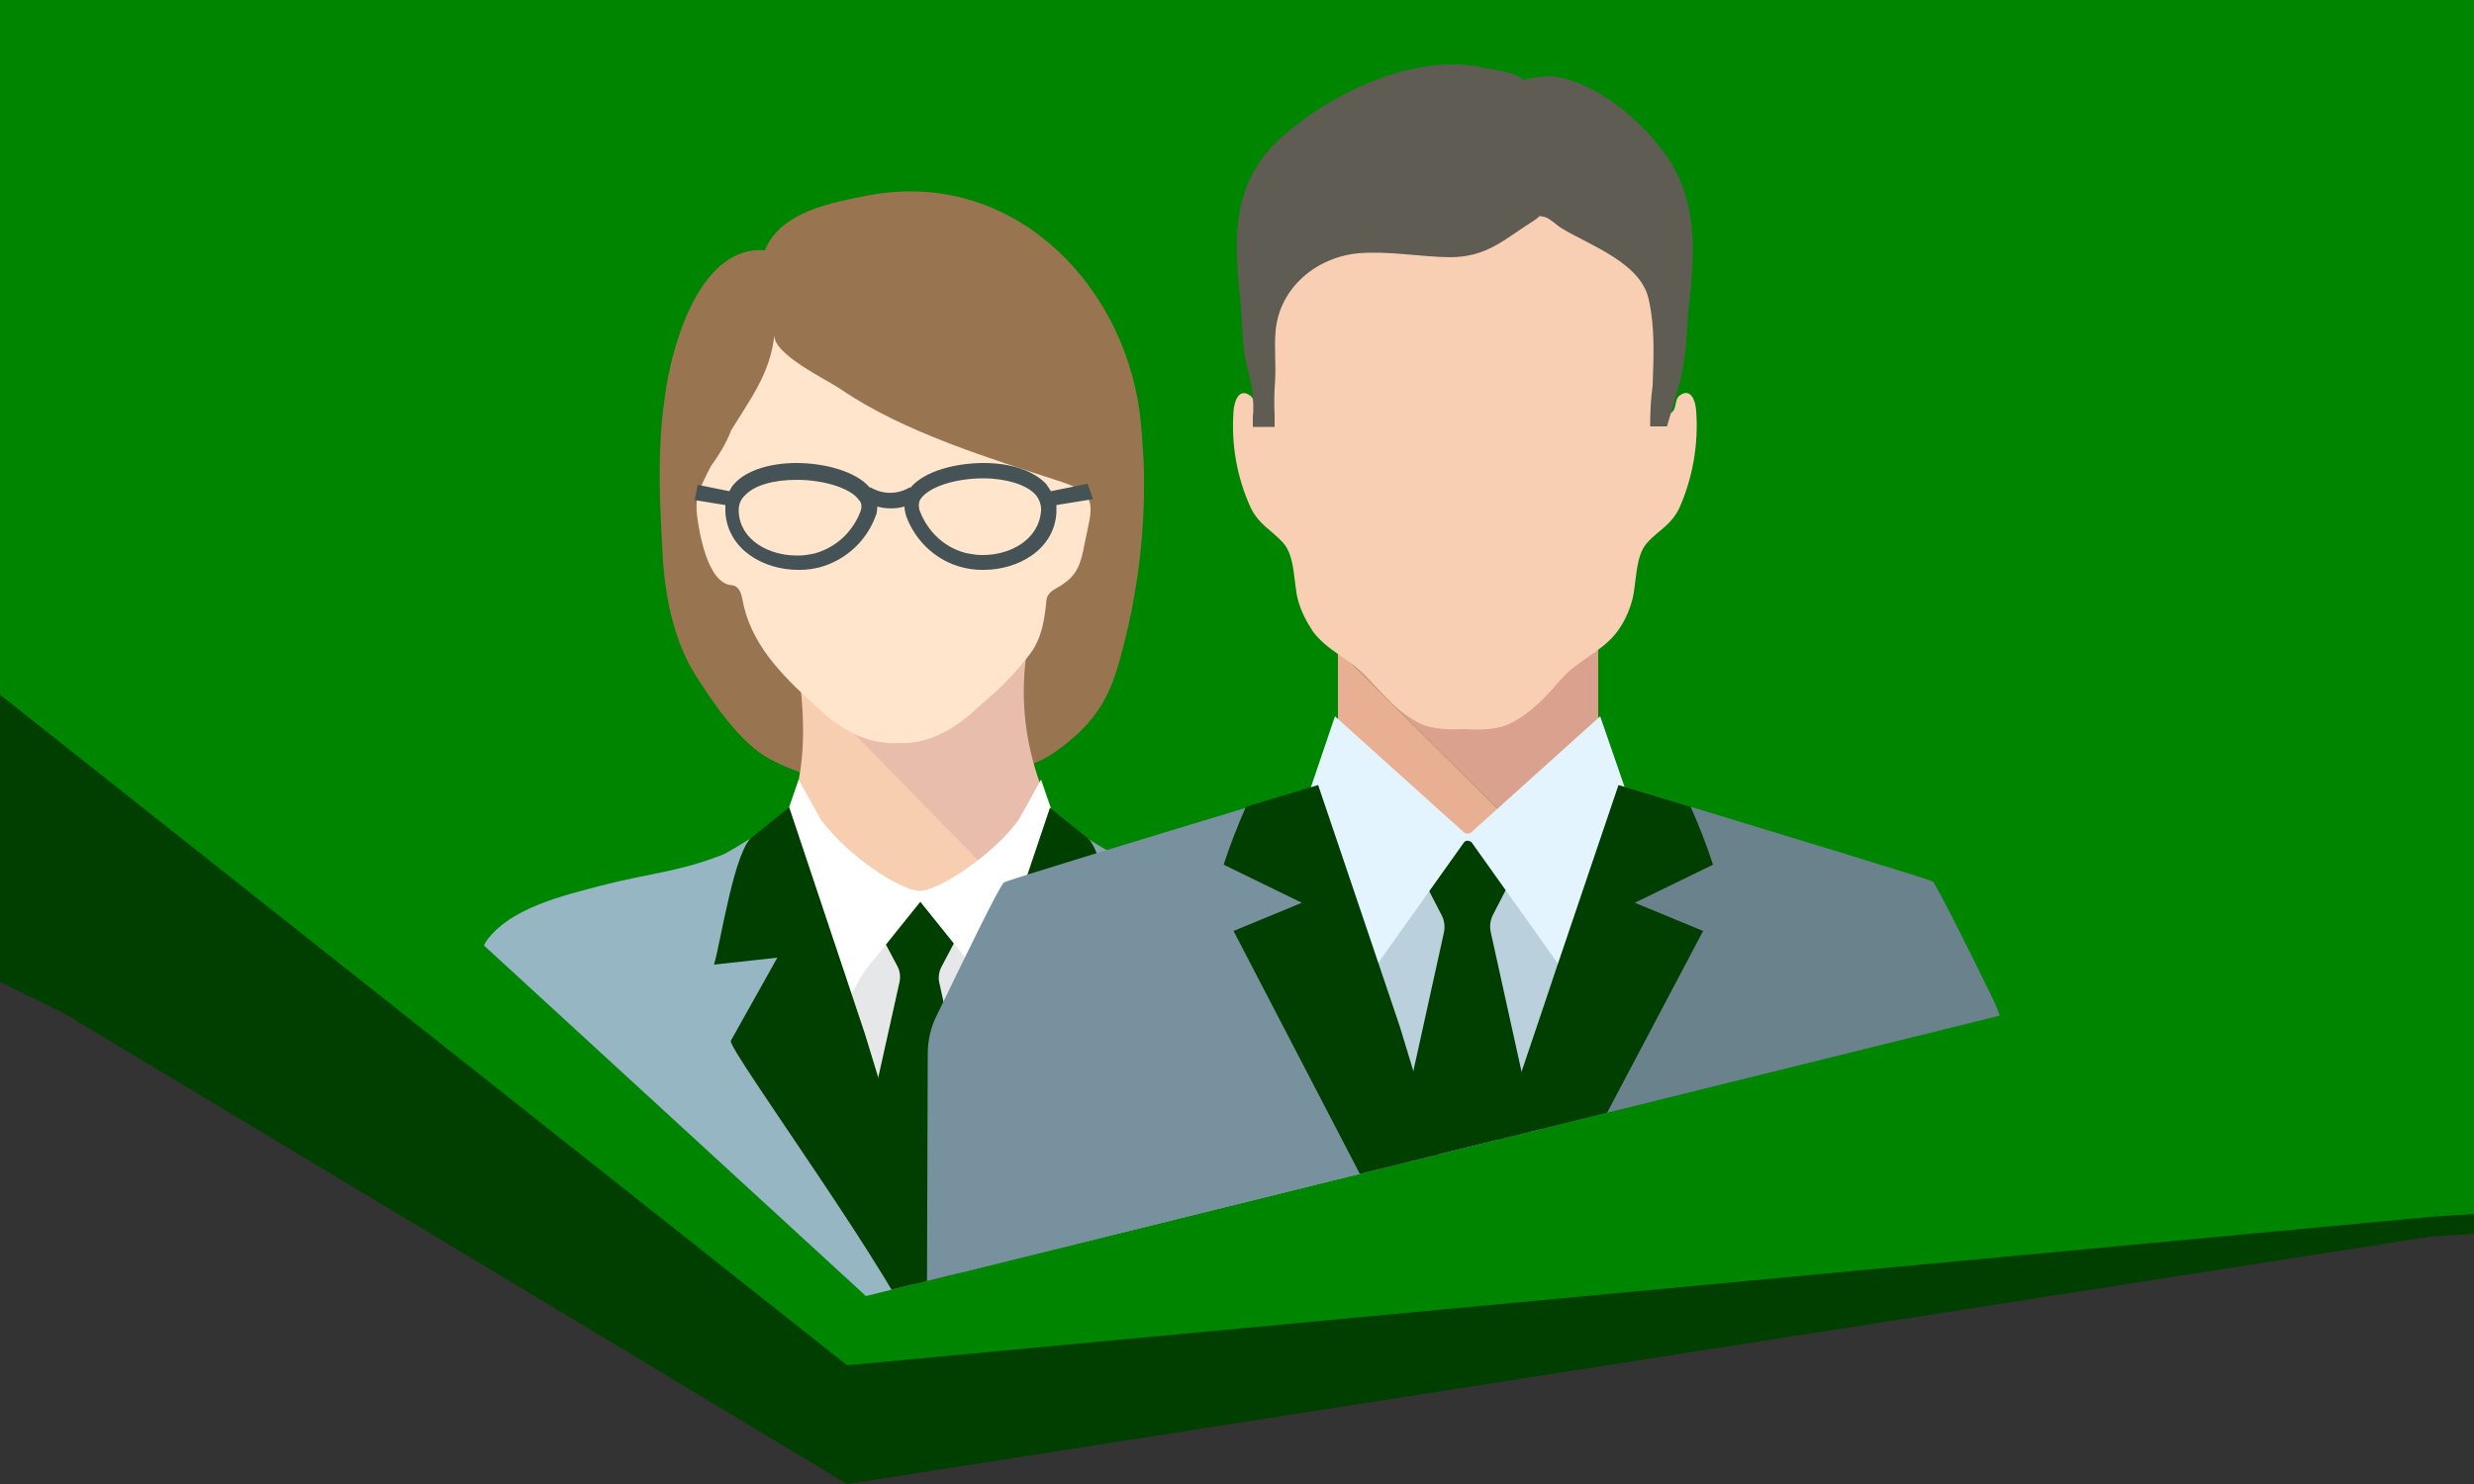 <?xml version="1.0" encoding="UTF-8"?> <!-- Generator: Adobe Illustrator 23.0.1, SVG Export Plug-In . SVG Version: 6.00 Build 0) --> <svg xmlns="http://www.w3.org/2000/svg" xmlns:xlink="http://www.w3.org/1999/xlink" id="Layer_1" x="0px" y="0px" viewBox="0 0 500 300" style="enable-background:new 0 0 500 300;" xml:space="preserve"><rect x="0" y="0" width="500" height="300" fill="#333333" stroke="none"/> <style type="text/css"> .st0{fill:#003F00;} .st1{fill:#008500;} .st2{clip-path:url(#SVGID_2_);} .st3{fill:#2B2924;} .st4{fill:#997450;} .st5{fill:#F7CEAF;} .st6{fill:#E8BDAC;} .st7{fill:#FFE5CB;} .st8{fill:#E6E7E8;} .st9{fill:#97B6C4;} .st10{fill:#87A5AF;} .st11{fill:#FFFFFF;} .st12{fill:#455256;} .st13{fill:#E8AF93;} .st14{fill:#DBA18F;} .st15{fill:#F9CFB3;} .st16{fill:#5F5C54;} .st17{fill:#BAD1DD;} .st18{fill:#78919E;} .st19{fill:#6A828C;} .st20{fill:#E4F4FF;} </style> <polygon class="st0" points="13.2,205 171.2,300 491.1,250 506,249 506,-6 1.1,-6 -3,197 "></polygon> <polygon class="st1" points="-24.8,120.8 171.2,276 491.1,246 506,245 506,-30 1.1,-30 -52.7,110.7 "></polygon> <title>1</title> <g> <g> <g> <g> <g> <g> <defs> <polygon id="SVGID_1_" points="-15.3,87.3 -3.1,-105.9 258.3,17 500,-105.9 500,181.6 175,262 "></polygon> </defs> <clipPath id="SVGID_2_"> <use xlink:href="#SVGID_1_" style="overflow:visible;"></use> </clipPath> <g class="st2"> <g> <g> <g id="OBJECTS"> <g id="_4"> <path class="st3" d="M150.8,55.5l1.9-2L150.8,55.5z"></path> <path class="st4" d="M231.1,92.6c-0.2-3.1-0.4-6.4-0.8-9.5c-3.7-26.6-26.3-49-54.8-43.6c-7.1,1.4-17.8,3.2-20.9,11.1 c-12.7-1-18.3,17.7-19.9,27.4c-0.3,2-0.6,4-0.8,5.9c-1,9.3-0.5,18.6,0,27.9c0.4,8.3,2.2,17.8,6.8,24.9 c3.5,5.5,8.9,13.5,14.8,16.7c12.3,6.6,25.6,5.9,38.8,3.9c6.6-1,13.4-1.3,19.1-5.4c7.1-5.1,10.6-9.9,12.9-18.5 C230,120.2,231.7,106.4,231.1,92.6z"></path> <path class="st5" d="M161.5,157.2c-2,9.5,22.7,27.8,22.7,27.8l16.5-8.5l-39.2-39.8C161.5,136.9,163.3,147.7,161.5,157.2z "></path> <path class="st6" d="M207.4,132.6c1.7-11.5-45.9,4.3-45.9,4.3l41.3,42.3l8.2-18.7C207.4,151.6,206.1,142.1,207.4,132.6z"></path> <path class="st7" d="M208.1,132.3c2.5-3.3,3-7.1,3.4-11c0.2-1.7,1.8-2.2,3.2-3.1c2.9-2,3.7-3.9,4.5-8.3 c1.5-7.4,3-10-4.7-12.5c-14.3-4.7-31.9-10-44.7-18.8c-2.8-1.9-13.6-7-13.3-10.9c-0.8,7.8-4.9,13-8.8,19.4c0,0,0,0,0,0.1 c-1,2.5-2.4,4.8-4,7c-1,1.9-2,3.9-2.7,5.9c-0.3,1.4-0.3,2.8-0.1,4.3c0.3,2.3,1.9,13.6,7,13.9c1.3,0.1,1.9,1.5,2.1,2.7 c1.6,9,7.7,15.2,14.5,21.4l1.4,1.3c5.2,4.7,10.4,6.8,15.5,6.5c5.1,0.3,10.3-1.8,15.5-6.5c0.9-0.8,2-1.8,2.9-2.6 C202.9,138.5,205.6,135.5,208.1,132.3z"></path> <path class="st8" d="M207.3,198.4c-5.1-6.7-12.8-13.9-21.5-16.2c-8.6,2.2-16.3,9.4-21.5,16.2c-0.7,0.9-0.9,2.2-0.4,3.3 l21.2,50c0.2,0.3,0.4,0.7,0.6,0.9c0.3-0.3,0.5-0.6,0.6-0.9l21.3-50C208.2,200.5,208,199.3,207.3,198.4z"></path> <path class="st9" d="M185.6,273.8c0-0.8,0.1-1.4,0.2-1.4c0.1,0,0,0.4,0,1.4h0.2l-0.1-28.1l-0.1,0.4 c-2-6.3-3.9-12.6-5.8-18.9c-6.6-21.4-13.1-42.7-19.6-64.1c0.3,0.9-12.8,9.1-14.4,9.7c-8.9,3.5-15.2,3.8-24.4,6.2 c-7.6,2-18.4,4.5-23.2,11.1c-4.6,6.2-7.1,49.4-4.6,83.6L185.6,273.8z"></path> <path class="st10" d="M277.8,273.8c2.5-34.3,0-77.4-4.6-83.6c-4.8-6.6-15.5-9-23.2-11.1c-9.2-2.4-15.5-2.6-24.4-6.2 c-1.6-0.6-14.7-8.8-14.4-9.7c-6.6,21.4-13.1,42.7-19.6,64.1l-5.6,18.5v28.1L277.8,273.8z"></path> <path class="st0" d="M197.2,232.2l-7.4-33.7c-0.2-1,0-2.2,0.5-3.1l2.8-5.3c0.1-0.3,0-0.7-0.2-0.9l-3.2-3.2 c-0.8-0.6-1.6-1.5-2.1-2.4c-0.3-0.7-1.1-2.2-2.1-1.6s-1.1,1.5-1.7,2.2c-0.6,0.7-1.4,1.5-2.1,2.1c-0.9,0.9-2,1.9-2.9,2.9 c-0.2,0.2-0.3,0.6-0.2,0.9l2.8,5.3c0.5,0.9,0.6,2.1,0.4,3.1l-7.5,33.7c0,0.2,0,0.3,0,0.5l10.3,26.5 c0.6,0.6,1.6,0.6,2.2,0l10.3-26.5C197.4,232.5,197.4,232.4,197.2,232.2z"></path> <path class="st11" d="M215.9,173.6l-5.5-16l-4.5,8.1c-5.1,7.1-16.1,14.3-20,14.4c-4-0.1-14.5-7-20-14.4l-4.5-8.1l-5.5,16 c-0.1,0.2-0.1,0.5,0,0.7l10.2,33c0.3,0.9,1.6,5.8,2.1,0.3l5.7-9.9c0.6-1.1,1.5-2.3,2.3-3.2l9.8-12.2l9.8,12.2 c0.8,1,1.7,2.1,2.3,3.2l5.7,9.9c0.5,5.5,1.8,0.6,2.1-0.3l10.1-33C215.9,174.1,215.9,173.9,215.9,173.6z"></path> <path class="st0" d="M214.6,193.7l12.8,1.4c-1.4-4.1-4.3-24-8-26l-7.2-5.8L196.8,209l-11,36l-11-36l-15.3-45.8l-7.2,5.8 c-3.8,2-6.7,21.9-8,26l12.8-1.4l-9.4,16.8c-0.8,1.5,34.9,50.2,38.1,61.5c5-12.6,38.9-60,38.1-61.5L214.6,193.7z"></path> <path class="st12" d="M220.9,100.9l-1.1-3.1l-7.4,1.5c-0.3-0.5-0.6-0.9-1-1.5c-2.5-2.6-7-4.2-12.6-4.2s-12,1.6-14.8,5 l-0.1-0.1c-2.5,1.5-5.5,1.5-8,0l-0.1,0.1c-2.8-3.4-9.4-5-14.8-5s-10.2,1.5-12.6,4.2c-0.4,0.4-0.7,0.9-1,1.5L141,98 l-0.6,3.1l6.2,1c0,0.5,0,1,0,1.6c0.6,7.5,7.8,11.5,14.7,11.5h0.5c1.3,0,2.5-0.2,3.8-0.5c5.2-1.4,9.4-5.2,11.3-10.2 c0.3-0.6,0.4-1.4,0.4-2.1c1.8,0.5,3.7,0.5,5.5,0c0,0.7,0.2,1.5,0.4,2.1c1.9,5,6.1,8.9,11.3,10.2c1.3,0.3,2.5,0.5,3.8,0.5 h0.5c6.9,0,14.2-4,14.7-11.5c0-0.5,0-1,0-1.6L220.9,100.9z M173.9,103.4c-1.6,4.2-5,7.3-9.3,8.5c-1,0.2-2.1,0.4-3.1,0.4 H161c-5.5,0-11.3-3-11.7-8.7c-0.1-1.4,0.3-2.6,1.3-3.5c1.9-2,5.7-3.1,10.4-3.1c5.7,0,11.1,1.8,12.6,4.1 C174.2,101.6,174.2,102.6,173.9,103.4L173.9,103.4z M198.7,112.2h-0.4c-1,0-2.1-0.2-3.1-0.4c-4.3-1.1-7.7-4.3-9.3-8.5 c-0.3-0.8-0.3-1.8,0.2-2.5c1.7-2.4,7-4.1,12.6-4.1c4.7,0,8.6,1.3,10.4,3.1c0.9,0.9,1.4,2.3,1.3,3.5 C209.9,109.2,204.1,112.2,198.7,112.2L198.7,112.2z"></path> <polygon class="st13" points="270.4,153.1 299.1,179.4 308.2,169 270.4,131.4 "></polygon> <polygon class="st14" points="323,125.5 270.4,128.6 270.4,131.4 308.2,169 323,152.2 "></polygon> <path class="st15" d="M342.8,83.1c-0.1-1.9-1-4.9-3.4-3.1c-1,0.8-0.5,2.7-1.6,3.4c-2.5,1.6-2.7-2-2.8-3.5 c-0.6-6.1,2.1-11.9,1.4-17.8c-1-8.3-8.8-14-16.1-16.8c-7.8-2.7-16.4-2.8-24.2-0.2c-7.9-2.6-16.5-2.6-24.3,0.2 c-7.4,2.8-15.1,8.5-16.1,16.8c-0.7,5.9,2,11.8,1.4,17.8c-0.2,1.6-0.4,5.2-2.8,3.5c-1-0.6-0.5-2.6-1.6-3.4 c-2.4-1.8-3.3,1.4-3.4,3.1c-0.5,6.8,0.7,13.5,3.5,19.6c1.7,3.4,4.1,4.4,6.4,6.9c2.6,2.7,2.2,8.1,3.1,11.6 c0.6,2.3,1.7,4.4,3,6.4c2.9,4,7.9,5.8,11.2,9.5c3.1,3.3,5.9,6.8,10.2,9c2.6,1.4,6.2,1.4,9.4,1.3c3.3,0.2,6.9,0.1,9.4-1.3 c4.3-2.2,7.1-5.5,10.2-9c3.3-3.7,8.3-5.5,11.2-9.5c1.4-1.9,2.4-4.1,3-6.4c0.9-3.4,0.5-8.9,3.1-11.6 c2.3-2.5,4.7-3.4,6.4-6.9C342.1,96.6,343.3,89.8,342.8,83.1z"></path> <path class="st16" d="M252.2,74.9c0.9,3,1.3,6.3,1,9.5c0,0.4,0,1.3,0,1.9h4.4c0-0.9,0-1.8,0-2.3c-0.1-2.3-0.1-4.7,0.1-7 c0.2-3.3-0.2-6.8,0.1-10.1c0.8-8.8,8.3-14.9,16.7-15.7c6.2-0.5,12.3,0.7,18.5,0.8c7.6,0,11.1-3.7,17-7.4 c1.6-1,0.6-1.1,2.3-0.7c1,0.3,2.5,1.8,3.4,2.3c5.6,3.4,15.9,6.9,17.5,14.3c1.3,5.7,1,11.7,0.8,17.5 c-0.4,2.7-0.5,5.5-0.5,8.2h3.4c1-3.5,2.5-8.3,2.9-10.2c1.5-7.4,1-10.7,1.5-13.9c1.3-11.3,1.9-22-5.1-31.4 c-7.4-10.1-18.5-16-24.3-15.2c-0.3,0-4.3,0.4-3.8,0.8c-2.1-1.9-5.7-2-8.3-2.6c-13.8-3.2-31.2,5.3-41.2,14.4 c-10.5,9.7-9,22.1-7.8,34C251.1,66.2,251.1,70.9,252.2,74.9z"></path> <path class="st17" d="M270.4,199.2c-0.2-1.9,25.3-28.6,25.3-28.6h3.2l24.1,26.9l-25.3,67.4L270.4,199.2z"></path> <path class="st0" d="M309.9,227.5l-8.6-39c-0.3-1.3-0.1-2.6,0.5-3.7l3.2-6.2c0.1-0.4,0.1-0.8-0.2-1l-3.8-3.8 c-0.9-0.7-1.8-1.7-2.4-2.7c-0.3-0.8-1.4-2.6-2.5-1.8c-1.1,0.7-1.4,1.7-2,2.6c-0.7,0.8-1.6,1.7-2.5,2.5l-3.3,3.3 c-0.3,0.3-0.4,0.7-0.2,1l3.2,6.2c0.6,1.1,0.8,2.4,0.5,3.7l-8.6,39c-0.1,0.2-0.1,0.4,0,0.6l11.9,30.6 c0.7,0.7,1.9,0.7,2.5,0l0,0l11.9-30.6C309.9,227.9,309.9,227.7,309.9,227.5z"></path> <path class="st18" d="M187.3,273.8h107.9l-0.1-22.5L275.5,186l-8.3-27.4l-0.8,0.3c-2.1,0.6-7.6,2.3-14.6,4.4 c-18.8,5.7-48.2,14.6-48.9,15.1c-0.8,0.5-7.7,14.7-13.5,26.7c-1.3,2.5-1.9,5.2-1.9,7.9L187.3,273.8z"></path> <path class="st19" d="M405.5,213.5c0-3.9-0.9-7.7-2.6-11.3c-5.5-11.3-11.7-23.6-12.3-24c-0.8-0.5-30.2-9.4-48.9-15.1 l-14.6-4.4l-0.9-0.3l-11.6,37.3l-18.3,58.9v0.6l-1.1-3.9l0.1,22.5h110.2V213.5L405.5,213.5z"></path> <path class="st20" d="M323.4,144.8l-26.1,23.5c-0.4,0.3-1,0.3-1.4,0l-26.1-23.5l-5.8,17.1l11.3,37.3l20.5-28.8 c0.3-0.5,0.9-0.6,1.5-0.2c0.1,0.1,0.2,0.1,0.2,0.2l20.5,28.8l11.3-37.3L323.4,144.8z"></path> <path class="st0" d="M249.3,188.2l44.5,85.6h5.2l45.2-85.6l-13.8-5.7l15.8-7.7c-1.3-4-2.8-7.8-4.5-11.7l-14.6-4.4 l-12.5,36.9l-4,11.9L296,250.7l-13.1-43.2l-7.3-21.6l-9.2-27.2c-2.1,0.6-7.6,2.3-14.6,4.4c-1.7,3.9-3.2,7.7-4.5,11.7 l15.8,7.7L249.3,188.2z"></path> </g> </g> </g> </g> </g> </g> </g> </g> </g> </g> </g> </svg> 